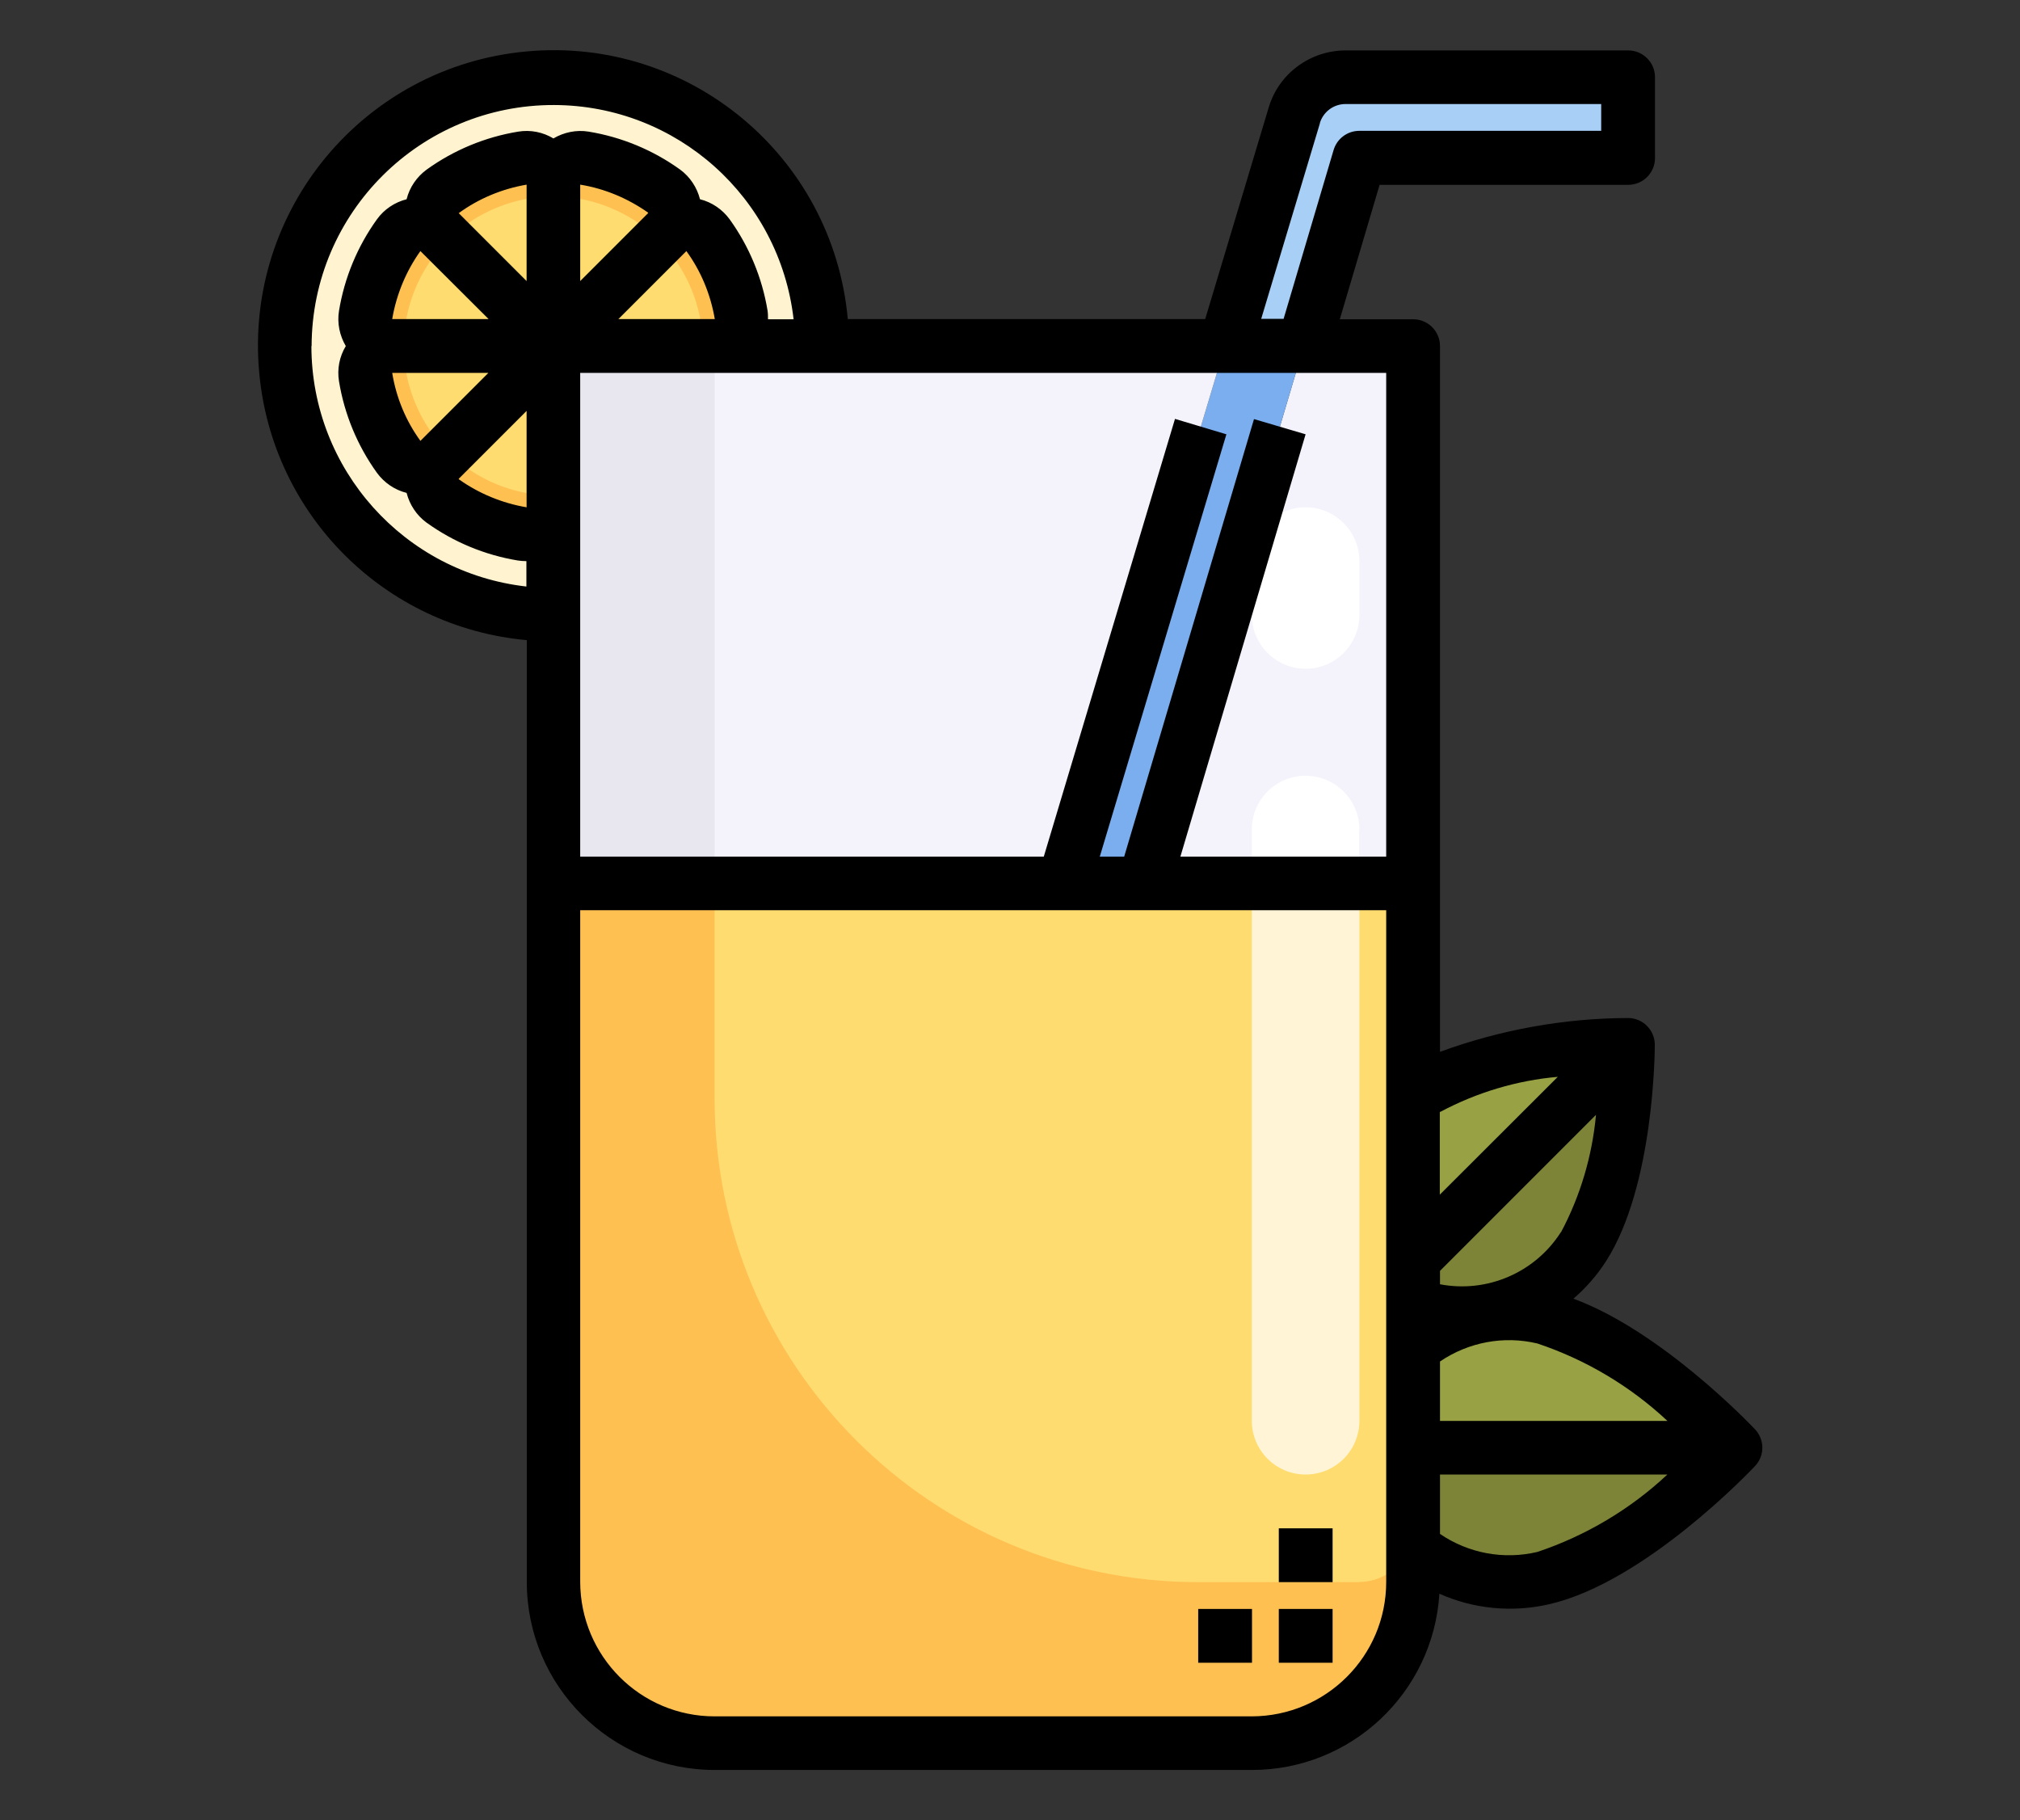 <svg xmlns="http://www.w3.org/2000/svg" id="Layer_1" viewBox="0 0 101 91"><rect x="0" y="0" width="101" height="91" fill="#333333" stroke="none"/><defs><style>      .st0 {        fill: #f4f3fc;      }      .st1 {        fill: #e8e7f0;      }      .st2 {        fill: #fee6cc;      }      .st3 {        fill: #98a143;      }      .st4 {        fill: #fff;      }      .st5 {        fill: #ffc052;      }      .st6 {        fill: none;      }      .st7 {        fill: #a85000;      }      .st8 {        fill: #fff5d6;      }      .st9 {        fill: #fcce99;      }      .st10 {        fill: #7d8437;      }      .st11 {        fill: #a8cff6;      }      .st12 {        fill: #7aaeef;      }      .st13 {        display: none;      }      .st14 {        fill: #e2780e;      }      .st15 {        fill: #fff4cf;      }      .st16 {        fill: #ffdc70;      }    </style></defs><g class="st13"><path class="st2" d="M73.21,38.72v15.01c0,12.74-10.21,23.27-22.95,23.36-2.7.02-5.3-.43-7.71-1.26-7.84-2.7-13.76-9.5-15.22-17.84-.23-1.31-.35-2.65-.35-4.02v-15.26c0-.92.75-1.67,1.67-1.67h42.89c.92,0,1.67.75,1.67,1.67Z"></path><g><path class="st9" d="M43.49,74.37c-.27.51-.58,1-.94,1.46-7.84-2.7-13.76-9.5-15.22-17.84.57.21,1.12.48,1.62.82,1.24.83,2.19,2,2.81,3.4.75-.12,1.51-.18,2.25-.18,5.24,0,9.48,2.91,10.3,7.07.35,1.75.07,3.58-.81,5.26Z"></path><path class="st9" d="M73.21,49.21v4.76c0,12.77-10.35,23.11-23.12,23.11s-23.12-10.35-23.12-23.11v-4.76c0,12.77,10.35,23.12,23.12,23.12s23.12-10.35,23.12-23.12Z"></path><rect class="st9" x="31.6" y="81.28" width="36.98" height="6.08"></rect></g><path class="st14" d="M40.75,72.94c-1.09,2.08-3.54,3.82-6.63,4.43-4.61.92-8.88-1.03-9.54-4.35,0-.03-.01-.06-.01-.08-.59-3.29,2.6-6.67,7.16-7.58,4.61-.92,8.88,1.03,9.54,4.35.22,1.1.01,2.2-.52,3.23Z"></path><g><path class="st7" d="M40.75,72.94c-1.09,2.08-3.54,3.82-6.63,4.43-4.61.92-8.88-1.03-9.54-4.35,0-.03-.01-.06-.01-.08h16.18Z"></path><path class="st7" d="M34.12,77.37c-4.61.92-8.88-1.03-9.54-4.35-.09-.44-.11-.89-.06-1.34,1.36,2.53,5.09,3.89,9.08,3.09,3.99-.79,6.92-3.47,7.21-6.33.21.39.37.81.45,1.26.66,3.32-2.54,6.75-7.15,7.67Z"></path></g><path class="st14" d="M27.59,71.86c-.26.38-.53.74-.81,1.08-2.64,3.11-6.47,4.28-9,2.59-.91-.61-1.54-1.51-1.9-2.59-.73-2.25-.23-5.24,1.53-7.89,2.61-3.91,7.01-5.55,9.82-3.67,2.81,1.88,2.98,6.57.37,10.47Z"></path><g><path class="st7" d="M26.78,72.94c-2.64,3.11-6.47,4.28-9,2.59-.91-.61-1.54-1.51-1.9-2.59h10.9Z"></path><path class="st7" d="M27.59,71.86c-2.61,3.9-7.01,5.55-9.82,3.67-.38-.25-.71-.55-.99-.9,2.75.83,6.35-.85,8.61-4.23s2.44-7.35.62-9.57c.43.13.83.32,1.21.57,2.81,1.88,2.98,6.57.37,10.47Z"></path></g><path d="M88.19,74.56h-12.2c-.7,0-1.26.57-1.26,1.26s.57,1.26,1.26,1.26h10.93v.71l-18.39,3.49H31.66l-18.39-3.49v-.71h5.02s0,0,0,0c0,0,0,0,0,0h4.55s0,0,0,0c0,0,0,0,0,0h15.15s0,0,0,0c0,0,0,0,0,0h4.51s0,0,0,0,0,0,0,0h15.12s0,0,0,0,0,0,0,0h13.63c.7,0,1.26-.57,1.26-1.26s-.57-1.26-1.26-1.26h-8.15c1.51-.96,2.92-2.08,4.18-3.35,1.83-1.83,3.33-3.9,4.47-6.13,1.6.65,3.29.98,5.04.98,7.4,0,13.42-6.02,13.42-13.42s-6.02-13.42-13.42-13.42c-.8,0-1.6.07-2.38.21v-.72c0-1.62-1.32-2.93-2.93-2.93h-5.97c-.7,0-1.26.57-1.26,1.26s.57,1.26,1.26,1.26h5.97c.22,0,.41.18.41.41v2.15H28.24v-2.15c0-.22.18-.41.41-.41h32.22c.7,0,1.26-.57,1.26-1.26s-.57-1.26-1.26-1.26H28.65c-1.62,0-2.93,1.32-2.93,2.93v15.26c0,1.91.22,3.79.66,5.63-2.06-.61-4.51-.13-6.74,1.4-.58.39-.72,1.18-.33,1.76.39.58,1.18.72,1.76.33,1.47-1,3-1.4,4.27-1.14l-4.6,6.88c-.39.58-.23,1.36.35,1.75.22.14.46.21.7.21.41,0,.81-.2,1.05-.56l4.6-6.89c.48.71.74,1.64.75,2.72h0s0,0,0,0c.02,1.67-.57,3.47-1.64,5.08-.61.92-1.34,1.7-2.16,2.34-.57.45-1.17.8-1.78,1.06h-3.99s-.09-.05-.14-.09c-2.1-1.4-2.24-5.04-.3-8.27.36-.6.16-1.37-.44-1.73-.6-.36-1.37-.16-1.73.44-1.23,2.06-1.83,4.36-1.69,6.47.08,1.2.39,2.27.91,3.19h-3.22c-.7,0-1.26.57-1.26,1.26v3.02c0,.61.43,1.13,1.03,1.24l18.58,3.53v3.74c0,.7.57,1.26,1.26,1.26h36.98c.7,0,1.26-.57,1.26-1.26v-3.74l18.58-3.53c.6-.11,1.03-.63,1.03-1.24v-3.02c0-.7-.57-1.26-1.26-1.26ZM74.47,48c.73-.38,1.54-.58,2.38-.58,2.88,0,5.22,2.34,5.22,5.22s-2.34,5.22-5.22,5.22c-.92,0-1.8-.24-2.59-.69.14-1.05.21-2.13.21-3.21v-5.98h0ZM76.85,41.76c6.01,0,10.89,4.89,10.89,10.89s-4.89,10.89-10.89,10.89c-1.39,0-2.74-.26-4.01-.76.38-.98.69-1.98.94-3.01.96.41,2,.63,3.07.63,4.27,0,7.75-3.48,7.75-7.75s-3.48-7.75-7.75-7.75c-.82,0-1.61.13-2.38.37v-3.13s0,0,0-.01,0,0,0-.01v-.1c.78-.17,1.57-.26,2.38-.26ZM71.94,43.39v3.89h0v6.69c0,5.84-2.27,11.32-6.4,15.45-2.29,2.28-5.09,4.06-8.11,5.13h-14.69c-.41-.15-.81-.3-1.21-.47.93-1.46,1.28-3.08.98-4.62,0,0,0,0,0,0,0,0,0,0,0,0-.4-2.01-1.82-3.66-4-4.66-2.04-.93-4.53-1.17-7.02-.68-.23.04-.45.1-.67.15-1.69-3.15-2.58-6.69-2.58-10.29v-10.58h43.7ZM28.64,72.56c1.17-1.75,1.88-3.71,2.03-5.61.42-.14.86-.26,1.31-.35,3.21-.64,6.31.33,7.55,2.17l-8.12,1.61c-.68.14-1.13.8-.99,1.49.12.6.65,1.02,1.24,1.02.08,0,.16,0,.25-.02l8.12-1.61c-.16.83-.63,1.66-1.37,2.43,0,0,0,0,0,0-.31.32-.66.61-1.04.88h-10.62c.61-.6,1.16-1.27,1.65-2ZM67.32,86.09h-34.45v-2.27h34.45v2.27Z"></path><path d="M53.4,27.63c-.59.37-.77,1.15-.4,1.74.24.38.65.59,1.07.59.23,0,.46-.06.67-.19,2.54-1.6,4.05-4.34,4.05-7.33,0-2.41-.98-4.65-2.68-6.26,1.7-1.62,2.68-3.86,2.68-6.26,0-2.99-1.52-5.73-4.05-7.33-.59-.37-1.37-.19-1.74.4-.37.59-.19,1.37.4,1.74,1.8,1.13,2.87,3.07,2.87,5.19s-1.07,4.06-2.87,5.19c-.77.48-.77,1.65,0,2.14,1.8,1.13,2.87,3.07,2.87,5.19,0,2.12-1.07,4.06-2.87,5.19-.59.37,1.8-1.13,0,0Z"></path><path d="M43.78,27.63c-.59.37-.77,1.15-.4,1.74.24.38.65.59,1.07.59.23,0,.46-.06.67-.19,2.54-1.6,4.05-4.34,4.05-7.33s-1.52-5.73-4.05-7.33c-.59-.37-1.37-.19-1.74.4-.37.59-.19,1.37.4,1.74,1.8,1.13,2.87,3.07,2.87,5.19,0,2.12-1.07,4.06-2.87,5.19Z"></path></g><g id="_17-lemonade"><path class="st3" d="M86.77,72.37h-16.12v-5c1.82-1.5,4.23-2.06,6.51-1.52,4.43,1.03,9.6,6.51,9.6,6.51h0Z"></path><path class="st10" d="M70.65,72.37h16.12s-5.17,5.48-9.6,6.51c-2.29.54-4.7-.03-6.51-1.52v-5Z"></path><path class="st11" d="M81.4,3.86v4.03h-13.43l-2.78,9.4h-3.94l3.45-11.51c.34-1.14,1.39-1.92,2.58-1.92h14.12Z"></path><path class="st3" d="M81.4,52.22l-10.75,10.75v-8.06c.21-.17.42-.32.64-.47,3.47-2.22,10.1-2.22,10.1-2.22Z"></path><path class="st10" d="M70.65,62.97l10.75-10.75s0,6.64-2.22,10.1c-1.8,2.86-5.37,4.05-8.53,2.85v-2.2Z"></path><path class="st16" d="M70.65,77.37v1.72c0,4.45-3.61,8.06-8.06,8.06h-26.86c-4.45,0-8.06-3.61-8.06-8.06v-34.92h42.98v33.21Z"></path><path class="st0" d="M70.65,17.3v26.86h-13.43l7.97-26.86h5.47Z"></path><path class="st12" d="M65.19,17.3l-7.97,26.86h-4.03l8.06-26.86h3.94Z"></path><path class="st0" d="M61.25,17.3l-8.06,26.86h-25.52v-26.86h33.58Z"></path><path class="st15" d="M41.1,17.3h-5.4c.75,0,1.36-.59,1.37-1.34,0-.07,0-.13-.01-.2-.24-1.45-.81-2.82-1.67-4.02-.46-.59-1.31-.7-1.91-.24-.05.04-.09.08-.14.12.53-.53.54-1.39.02-1.92-.04-.04-.09-.08-.14-.12-1.19-.85-2.57-1.42-4.02-1.67-.74-.1-1.43.41-1.53,1.16,0,.07-.01.13-.01.2,0-.75-.59-1.36-1.34-1.37-.07,0-.13,0-.2.01-1.45.24-2.82.81-4.02,1.67-.59.46-.7,1.31-.24,1.91.04.05.08.09.12.14-.53-.53-1.39-.54-1.92-.02-.04.04-.08.09-.12.14-.85,1.19-1.42,2.57-1.67,4.02-.1.74.41,1.43,1.16,1.53.07,0,.13.01.2.01-.75,0-1.36.59-1.37,1.34,0,.07,0,.13.01.2.24,1.45.81,2.82,1.67,4.02.46.59,1.31.7,1.91.24.05-.04.09-.08.14-.12-.53.53-.54,1.39-.02,1.92.04.04.09.08.14.12,1.19.85,2.57,1.42,4.02,1.67.74.1,1.43-.41,1.53-1.16,0-.07.01-.13.01-.2v5.4c-7.42,0-13.43-6.01-13.43-13.43S20.25,3.86,27.67,3.86s13.43,6.01,13.43,13.43Z"></path><g><path class="st16" d="M37.06,15.75c.1.74-.41,1.43-1.16,1.53-.07,0-.13.01-.2.01h-8.03l5.68-5.68c.53-.53,1.39-.54,1.92-.02.04.04.08.09.12.14.85,1.19,1.42,2.57,1.67,4.02Z"></path><path class="st16" d="M33.23,9.57c.59.46.7,1.31.24,1.91-.04.05-.08.09-.12.14l-5.68,5.68v-8.03c0-.75.59-1.36,1.34-1.37.07,0,.13,0,.2.01,1.45.24,2.82.81,4.02,1.67Z"></path><path class="st16" d="M27.67,17.3v8.03c0,.75-.59,1.36-1.34,1.37-.07,0-.13,0-.2-.01-1.45-.24-2.82-.81-4.02-1.67-.59-.46-.7-1.31-.24-1.91.04-.05.08-.09.12-.14l5.68-5.68Z"></path><path class="st16" d="M27.67,9.26v8.03l-5.68-5.68c-.53-.53-.54-1.39-.02-1.92.04-.04.09-.08.14-.12,1.19-.85,2.57-1.42,4.02-1.67.74-.1,1.43.41,1.53,1.16,0,.07.01.13.01.2Z"></path><path class="st16" d="M27.67,17.3l-5.68,5.68c-.53.53-1.39.54-1.92.02-.04-.04-.08-.09-.12-.14-.85-1.19-1.42-2.57-1.67-4.02-.1-.74.41-1.43,1.16-1.53.07,0,.13-.01.2-.01h8.03Z"></path><path class="st16" d="M27.67,17.3h-8.03c-.75,0-1.36-.59-1.37-1.34,0-.07,0-.13.01-.2.24-1.45.81-2.82,1.67-4.02.46-.59,1.31-.7,1.91-.24.05.04.09.08.14.12l5.68,5.68Z"></path></g><path class="st5" d="M67.97,79.09h-8.06c-13.35,0-24.18-10.83-24.18-24.18v-10.75h-8.06v34.92c0,4.45,3.61,8.06,8.06,8.06h26.86c4.45,0,8.06-3.61,8.06-8.06v-2.69c0,1.48-1.2,2.69-2.69,2.69Z"></path><path class="st1" d="M35.73,17.3h-8.06v26.86h8.06v-26.86Z"></path><path class="st5" d="M35.39,11.74c-.46-.59-1.31-.7-1.91-.24-.05.04-.09.08-.14.12l-1.22,1.22c.41-.42,1.09-.43,1.51-.01.03.03.07.07.1.11.67.94,1.12,2.02,1.31,3.16.08.58-.33,1.12-.91,1.2-.05,0-.1.01-.15,0h1.72c.75,0,1.36-.59,1.37-1.34,0-.07,0-.13-.01-.2-.24-1.45-.81-2.82-1.67-4.02Z"></path><path class="st5" d="M28.88,9.92c1.14.19,2.22.64,3.16,1.31.47.36.55,1.03.19,1.5-.03.04-.06.07-.1.11l1.22-1.22c.53-.53.54-1.39.02-1.92-.04-.04-.09-.08-.14-.12-1.19-.85-2.57-1.42-4.02-1.67-.74-.1-1.43.42-1.53,1.16,0,.07-.01.13-.01.2v1.72c0-.59.47-1.07,1.06-1.07.05,0,.1,0,.15,0h0Z"></path><path class="st5" d="M26.46,24.67c-1.14-.19-2.22-.64-3.16-1.31-.47-.36-.55-1.03-.19-1.5.03-.04.06-.07.1-.11l-1.22,1.22c-.53.53-.54,1.39-.02,1.92.04.04.09.08.14.12,1.19.85,2.57,1.42,4.02,1.67.74.1,1.43-.42,1.53-1.16,0-.07.01-.13.01-.2v-1.72c0,.59-.47,1.07-1.06,1.07-.05,0-.1,0-.15,0Z"></path><path class="st5" d="M23.3,11.23c.94-.67,2.02-1.12,3.16-1.31.58-.08,1.12.33,1.2.91,0,.05,0,.1,0,.15v-1.72c0-.75-.59-1.36-1.34-1.37-.07,0-.13,0-.2.01-1.45.24-2.82.81-4.02,1.67-.59.46-.7,1.31-.24,1.91.04.05.08.09.12.14l1.22,1.22c-.42-.41-.43-1.09-.01-1.51.03-.03.07-.07.11-.1Z"></path><path class="st5" d="M23.21,21.76c-.41.42-1.09.43-1.51.01-.03-.03-.07-.07-.1-.11-.67-.94-1.12-2.02-1.31-3.16-.08-.58.33-1.12.91-1.2.05,0,.1,0,.15,0h-1.72c-.75,0-1.36.59-1.37,1.34,0,.07,0,.13.01.2.24,1.45.81,2.82,1.67,4.02.46.59,1.31.7,1.91.24.05-.04.09-.08.14-.12l1.22-1.22Z"></path><path class="st5" d="M20.29,16.09c.19-1.14.64-2.22,1.31-3.16.36-.47,1.03-.55,1.5-.19.04.03.07.06.11.1l-1.22-1.22c-.53-.53-1.39-.54-1.92-.02-.04.04-.08.09-.12.14-.85,1.19-1.42,2.57-1.67,4.02-.1.74.41,1.43,1.16,1.53.07,0,.13.01.2.01h1.72c-.59,0-1.07-.47-1.07-1.06,0-.05,0-.1,0-.15Z"></path><path class="st6" d="M19.64,16.96h7.23l-5.1-5.1c-.22-.22-.52-.33-.82-.3-.28.02-.54.16-.7.39-.83,1.15-1.38,2.47-1.61,3.87-.05.28.04.57.22.78.2.23.49.36.8.36Z"></path><path class="st6" d="M21.92,24.04c.02.28.16.54.39.7,1.15.83,2.47,1.38,3.87,1.61.28.04.57-.04.78-.22.23-.2.37-.49.37-.8v-7.23l-5.1,5.1c-.22.22-.33.52-.31.83h0Z"></path><path class="st6" d="M19.64,17.63c-.31,0-.6.13-.8.37-.19.22-.27.5-.22.78.23,1.4.78,2.72,1.61,3.87.16.23.42.37.7.39.31.02.61-.09.82-.3l5.1-5.1h-7.22Z"></path><path class="st6" d="M33.42,10.55c-.02-.28-.16-.54-.39-.7-1.15-.83-2.47-1.38-3.87-1.61-.05,0-.1-.01-.16-.01-.23,0-.45.09-.63.24-.23.2-.37.49-.37.8v7.23l5.1-5.1c.22-.22.33-.52.31-.83h0Z"></path><path class="st6" d="M35.7,16.96c.31,0,.6-.13.8-.37.19-.22.27-.5.22-.78-.23-1.4-.78-2.72-1.61-3.87-.16-.23-.42-.37-.7-.39-.31-.02-.61.09-.82.3l-5.1,5.1h7.22Z"></path><path class="st6" d="M26.18,8.24c-1.4.23-2.72.78-3.87,1.61-.23.16-.37.42-.39.7-.03.31.09.61.3.82l5.1,5.1v-7.22c0-.31-.14-.6-.37-.8-.21-.19-.5-.27-.78-.22Z"></path><path class="st4" d="M65.28,25.36h0c1.48,0,2.69,1.2,2.69,2.69v2.69c0,1.48-1.2,2.69-2.69,2.69h0c-1.48,0-2.69-1.2-2.69-2.69v-2.69c0-1.48,1.2-2.69,2.69-2.69Z"></path><path class="st8" d="M62.59,44.16v26.86c0,1.48,1.2,2.69,2.69,2.69s2.69-1.2,2.69-2.69v-26.86h-5.37Z"></path><path class="st4" d="M67.97,41.47c0-1.48-1.2-2.69-2.69-2.69s-2.69,1.2-2.69,2.69v2.69h5.37v-2.69Z"></path><path d="M87.75,71.45c-.21-.22-4.66-4.9-9.08-6.53.63-.54,1.18-1.17,1.63-1.87,2.41-3.76,2.44-10.54,2.44-10.82,0-.74-.6-1.34-1.34-1.34-3.21.01-6.39.59-9.4,1.69V17.3c0-.74-.6-1.34-1.34-1.34h-3.67l1.99-6.72h12.43c.74,0,1.34-.6,1.34-1.34V3.86c0-.74-.6-1.34-1.34-1.34h-14.12c-1.78,0-3.36,1.16-3.86,2.87l-3.17,10.56h-17.87c-.74-8.13-7.92-14.12-16.05-13.38-8.13.74-14.12,7.92-13.38,16.05.64,7.11,6.27,12.74,13.38,13.38v47.08c0,5.19,4.21,9.4,9.4,9.4h26.86c4.96,0,9.06-3.86,9.37-8.81,1.73.77,3.66.95,5.51.52,4.78-1.11,10.05-6.67,10.27-6.9.49-.52.49-1.32,0-1.84h0ZM72,68.06c1.43-.97,3.19-1.3,4.87-.9,2.42.81,4.64,2.13,6.5,3.87h-11.37v-2.97ZM78.04,61.6c-1.29,2.02-3.69,3.05-6.04,2.6v-.67l7.8-7.8c-.19,2.05-.78,4.05-1.75,5.87ZM72.02,55.58c1.82-.97,3.82-1.57,5.87-1.75l-5.9,5.89v-4.13l.03-.02ZM69.31,42.82h-10.29l6.26-21.11-2.58-.76-6.49,21.87h-1.22l6.33-21.11-2.57-.77-6.56,21.88h-23.18v-24.18h40.3v24.18ZM19.61,18.64h4.81l-3.39,3.39v.02c-.74-1.01-1.22-2.18-1.42-3.41ZM35.73,15.95h-4.81l3.39-3.39v-.02c.74,1.01,1.22,2.18,1.43,3.41h0ZM32.4,10.66l-3.39,3.39v-4.82c1.23.2,2.39.69,3.41,1.41h-.02ZM26.33,9.26v4.79l-3.39-3.39h-.01c1.01-.74,2.18-1.22,3.4-1.43v.03ZM21.02,12.55l3.41,3.4h-4.82c.21-1.23.69-2.39,1.41-3.4ZM22.94,23.93l3.39-3.39v4.82c-1.23-.21-2.39-.69-3.4-1.41h.01ZM65.99,6.16c.17-.57.69-.96,1.29-.96h12.78v1.34h-12.09c-.6,0-1.12.39-1.29.96l-2.5,8.44h-1.12l2.94-9.79ZM15.58,17.3c.02-6.68,5.45-12.07,12.13-12.05,6.13.02,11.27,4.62,11.97,10.71h-1.28c0-.14,0-.28-.02-.42-.27-1.65-.92-3.22-1.9-4.58-.36-.49-.88-.85-1.48-1-.15-.59-.5-1.12-.99-1.48-1.36-.98-2.93-1.63-4.58-1.9-.61-.1-1.23.03-1.76.34-.53-.32-1.15-.44-1.76-.34-1.65.27-3.22.92-4.58,1.9-.49.36-.85.88-1,1.48-.59.15-1.12.5-1.48,1-.98,1.36-1.63,2.93-1.9,4.58-.1.61.03,1.23.34,1.76-.32.53-.44,1.15-.34,1.76.27,1.65.92,3.22,1.9,4.58.36.49.88.85,1.48,1,.15.59.5,1.12.99,1.48,1.36.98,2.93,1.63,4.58,1.9.14.02.28.03.42.03v1.27c-6.11-.69-10.74-5.86-10.75-12.01h0ZM62.59,85.8h-26.86c-3.71,0-6.71-3.01-6.72-6.72v-33.58h40.3v33.58c0,3.71-3.01,6.71-6.72,6.72ZM76.87,77.58c-1.68.4-3.45.07-4.87-.9v-2.97h11.37c-1.86,1.74-4.08,3.06-6.5,3.87Z"></path><path d="M63.94,76.4h2.69v2.69h-2.69v-2.69Z"></path><path d="M63.94,80.43h2.69v2.69h-2.69v-2.69Z"></path><path d="M59.91,80.43h2.69v2.69h-2.69v-2.69Z"></path></g></svg>
